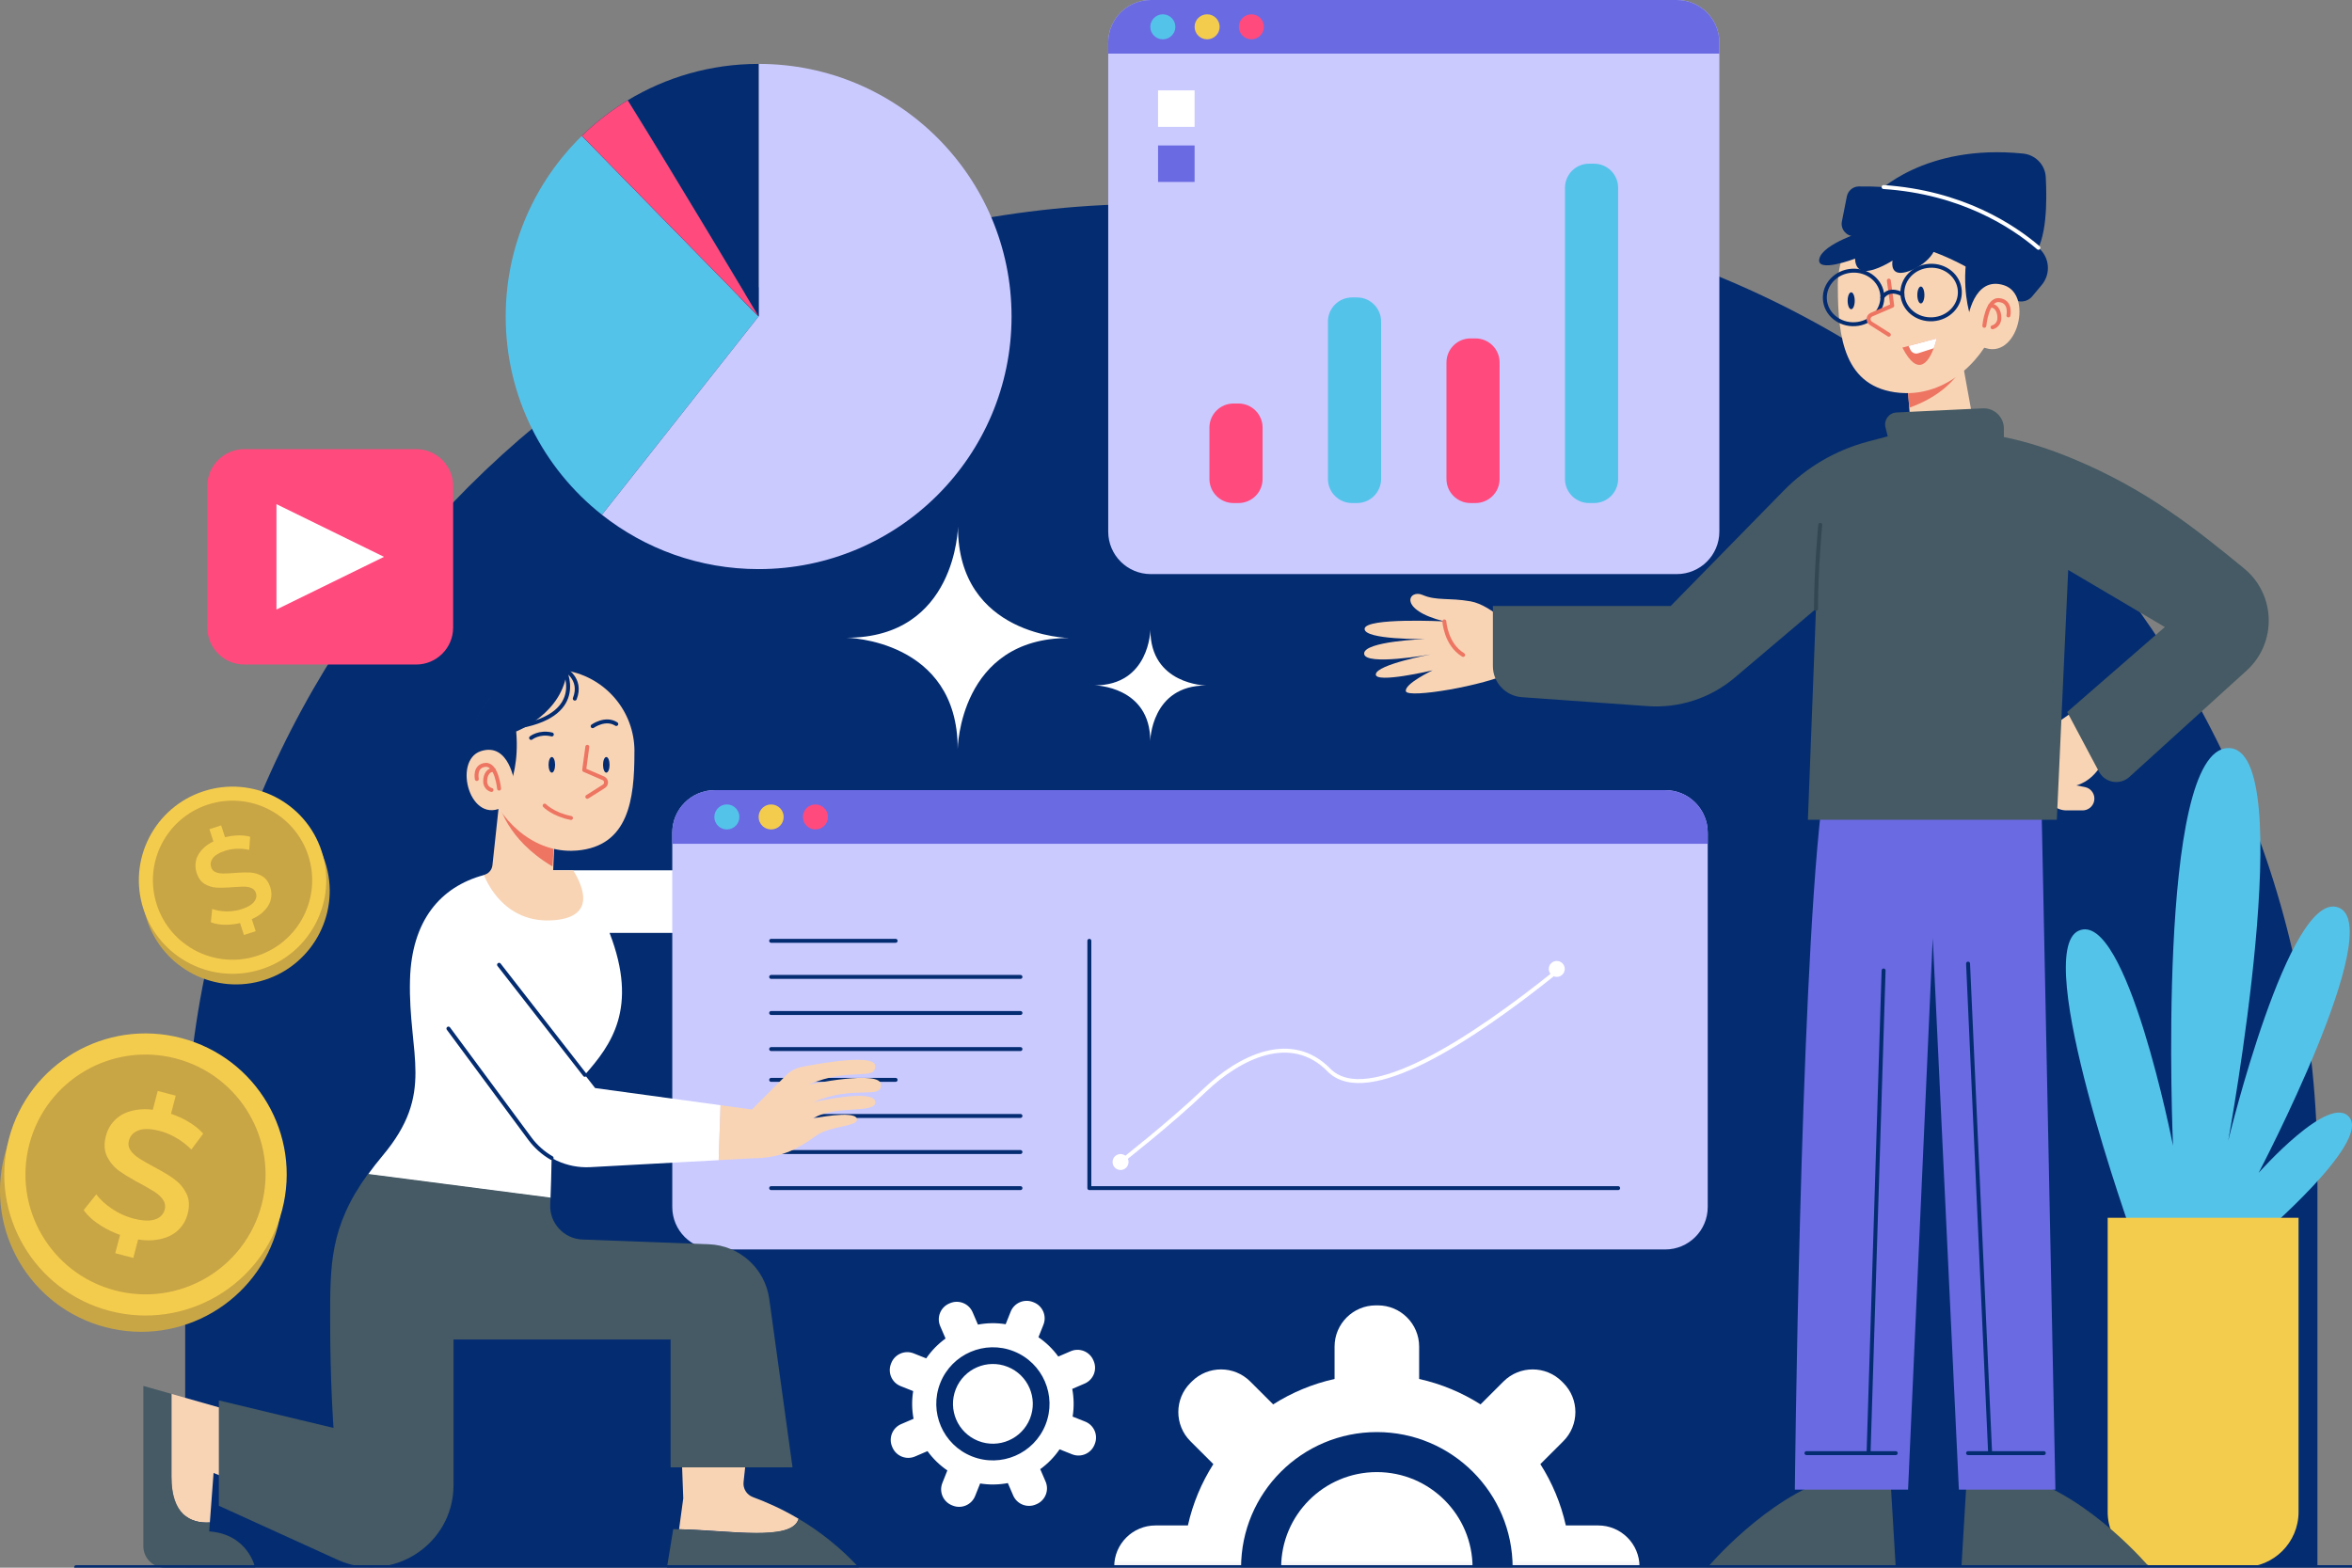 <svg xmlns="http://www.w3.org/2000/svg" width="447" height="298" viewBox="0 0 447 298" fill="none"><rect x="0" y="0" width="447" height="298" fill="#808080" stroke="none"/><g clip-path="url(#clip0_1524_845)"><path d="M256.618 38.756H219.005C117.49 38.756 35.195 120.96 35.195 222.365V297.901H440.429V222.365C440.429 120.961 358.134 38.756 256.618 38.756Z" fill="#042C71"></path><path d="M85.458 147.898C85.238 147.545 85.028 147.203 84.84 146.873C85.083 147.203 85.281 147.545 85.458 147.898Z" fill="#042C71"></path><path d="M124.82 153.587L122.723 147.646L121.146 151.471L119.193 147.8L118.354 143.997C118.177 144.14 118 144.284 117.813 144.416C110.972 149.387 98.49 158.9 95.202 161.414C95.004 161.557 94.794 161.656 94.563 161.712C91.065 164.589 91.164 160.929 91.164 160.929C83.252 164.6 85.834 159.562 85.834 159.562C82.435 160.466 80.592 158.559 80.592 158.559C85.006 157.964 87.622 152.309 85.47 147.922C85.47 147.911 85.459 147.911 85.459 147.9C85.282 147.547 85.083 147.205 84.841 146.875C79.279 137.219 86.441 133.295 86.441 133.295C86.231 132.413 86.353 131.267 86.871 130.021C87.159 129.326 87.555 128.621 88.075 127.904C90.811 124.145 96.891 120.508 107.198 121.466C112.783 121.984 116.7 123.814 119.194 126.272C126.839 132.83 126.287 148.263 124.82 153.587Z" fill="#042C71"></path><path d="M154.064 177.33H115.849C121.389 191.682 116.114 198.671 111.148 204.315C107.947 207.942 104.88 211.006 104.88 215.096C104.88 216.805 104.858 218.491 104.836 220.122C104.792 222.889 104.715 225.49 104.626 227.75L69.931 223.253C70.759 222.118 71.653 220.949 72.679 219.725C82.798 207.699 77.556 200.622 77.92 186.292C78.208 175.015 83.681 168.578 91.957 166.34C94.197 165.734 96.647 165.436 99.251 165.436H154.063V177.33H154.064Z" fill="white"></path><path d="M45.091 281.83L40.589 279.989L39.883 289.403C36.109 289.623 32.589 287.827 32.589 280.728V264.965L44.077 268.228L45.091 281.83Z" fill="#F8D4B5"></path><path d="M48.489 298H31.341C29.078 298 27.246 296.17 27.246 293.91V263.453L32.587 264.963V280.726C32.587 287.825 36.107 289.622 39.881 289.401L39.76 291.098C47.209 291.651 48.489 298 48.489 298Z" fill="#455A64"></path><path d="M105.498 174.904C99.616 175.455 96.029 172.578 93.977 169.855C93.657 169.447 93.382 169.028 93.138 168.631C92.587 167.738 92.2 166.923 91.957 166.338C91.962 166.337 91.966 166.335 91.971 166.334C92.841 166.093 93.492 165.371 93.588 164.475L94.848 152.758L105.497 156.991L105.132 165.435H108.94C110.883 168.577 113.189 174.177 105.498 174.904Z" fill="#F8D4B5"></path><path d="M105.498 156.992L105.001 164.705C96.163 159.469 94.849 152.76 94.849 152.76L105.498 156.992Z" fill="#ED7562"></path><path d="M326.765 8.08V101.049C326.765 105.513 323.145 109.129 318.676 109.129H218.708C214.239 109.129 210.619 105.513 210.619 101.049V8.08C210.619 3.616 214.239 0 218.708 0H318.676C323.145 0 326.765 3.616 326.765 8.08Z" fill="#CACAFF"></path><path d="M326.765 8.08V10.197H210.619V8.08C210.619 3.616 214.239 0 218.708 0H318.676C323.145 0 326.765 3.616 326.765 8.08Z" fill="#6A6AE2"></path><path d="M221 7.475C222.314 7.475 223.379 6.41 223.379 5.098C223.379 3.785 222.314 2.721 221 2.721C219.686 2.721 218.62 3.785 218.62 5.098C218.62 6.41 219.686 7.475 221 7.475Z" fill="#54C3EA"></path><path d="M231.793 5.098C231.793 6.411 230.728 7.475 229.413 7.475C228.099 7.475 227.034 6.411 227.034 5.098C227.034 3.785 228.099 2.721 229.413 2.721C230.728 2.721 231.793 3.785 231.793 5.098Z" fill="#F4CC4D"></path><path d="M237.828 7.475C239.142 7.475 240.207 6.41 240.207 5.098C240.207 3.785 239.142 2.721 237.828 2.721C236.514 2.721 235.448 3.785 235.448 5.098C235.448 6.41 236.514 7.475 237.828 7.475Z" fill="#FF4A7E"></path><path d="M227.034 17.178H220.091V24.113H227.034V17.178Z" fill="white"></path><path d="M227.034 27.65H220.091V34.585H227.034V27.65Z" fill="#6A6AE2"></path><path d="M235.376 95.625H234.437C231.907 95.625 229.855 93.576 229.855 91.048V81.28C229.855 78.752 231.907 76.703 234.437 76.703H235.376C237.906 76.703 239.958 78.752 239.958 81.28V91.048C239.958 93.576 237.906 95.625 235.376 95.625Z" fill="#FF4A7E"></path><path d="M257.899 95.625H256.961C254.43 95.625 252.379 93.576 252.379 91.048V61.116C252.379 58.588 254.43 56.539 256.961 56.539H257.899C260.43 56.539 262.481 58.588 262.481 61.116V91.048C262.481 93.576 260.43 95.625 257.899 95.625Z" fill="#54C3EA"></path><path d="M280.422 95.625H279.484C276.953 95.625 274.902 93.576 274.902 91.048V68.905C274.902 66.377 276.953 64.328 279.484 64.328H280.422C282.953 64.328 285.004 66.377 285.004 68.905V91.048C285.005 93.576 282.953 95.625 280.422 95.625Z" fill="#FF4A7E"></path><path d="M302.946 95.625H302.008C299.477 95.625 297.426 93.576 297.426 91.048V35.694C297.426 33.166 299.477 31.117 302.008 31.117H302.946C305.477 31.117 307.528 33.166 307.528 35.694V91.048C307.528 93.576 305.477 95.625 302.946 95.625Z" fill="#54C3EA"></path><path d="M324.557 158.275V229.43C324.557 233.894 320.937 237.51 316.468 237.51H135.854C131.386 237.51 127.766 233.894 127.766 229.43V158.275C127.766 153.811 131.386 150.195 135.854 150.195H316.468C320.938 150.195 324.557 153.811 324.557 158.275Z" fill="#CACAFF"></path><path d="M324.557 158.275V160.391H127.766V158.275C127.766 153.811 131.386 150.195 135.854 150.195H316.468C320.938 150.195 324.557 153.811 324.557 158.275Z" fill="#6A6AE2"></path><path d="M140.521 155.293C140.521 156.606 139.456 157.67 138.142 157.67C136.827 157.67 135.762 156.606 135.762 155.293C135.762 153.98 136.827 152.916 138.142 152.916C139.456 152.916 140.521 153.981 140.521 155.293Z" fill="#54C3EA"></path><path d="M148.936 155.293C148.936 156.606 147.871 157.67 146.556 157.67C145.242 157.67 144.177 156.606 144.177 155.293C144.177 153.98 145.242 152.916 146.556 152.916C147.871 152.916 148.936 153.981 148.936 155.293Z" fill="#F4CC4D"></path><path d="M157.351 155.293C157.351 156.606 156.286 157.67 154.971 157.67C153.657 157.67 152.592 156.606 152.592 155.293C152.592 153.98 153.657 152.916 154.971 152.916C156.285 152.916 157.351 153.981 157.351 155.293Z" fill="#FF4A7E"></path><path d="M207.033 178.84V225.848H307.528" stroke="#042C71" stroke-width="0.75" stroke-miterlimit="10" stroke-linecap="round" stroke-linejoin="round"></path><path d="M212.964 220.888C212.964 220.888 222.344 213.585 228.965 207.247C235.587 200.909 245.38 196.086 252.553 203.389C259.726 210.692 279.59 197.74 295.867 184.65" stroke="white" stroke-width="0.75" stroke-miterlimit="10" stroke-linecap="round" stroke-linejoin="round"></path><path d="M214.481 220.887C214.481 221.724 213.801 222.403 212.963 222.403C212.125 222.403 211.445 221.724 211.445 220.887C211.445 220.05 212.125 219.371 212.963 219.371C213.802 219.371 214.481 220.05 214.481 220.887Z" fill="white"></path><path d="M295.866 185.698C296.704 185.698 297.383 185.019 297.383 184.182C297.383 183.345 296.704 182.666 295.866 182.666C295.028 182.666 294.348 183.345 294.348 184.182C294.348 185.019 295.028 185.698 295.866 185.698Z" fill="white"></path><path d="M146.558 178.84H170.214" stroke="#042C71" stroke-width="0.75" stroke-miterlimit="10" stroke-linecap="round" stroke-linejoin="round"></path><path d="M146.558 185.699H193.94" stroke="#042C71" stroke-width="0.75" stroke-miterlimit="10" stroke-linecap="round" stroke-linejoin="round"></path><path d="M146.558 192.559H193.94" stroke="#042C71" stroke-width="0.75" stroke-miterlimit="10" stroke-linecap="round" stroke-linejoin="round"></path><path d="M146.558 199.418H193.94" stroke="#042C71" stroke-width="0.75" stroke-miterlimit="10" stroke-linecap="round" stroke-linejoin="round"></path><path d="M146.558 205.27H170.214" stroke="#042C71" stroke-width="0.75" stroke-miterlimit="10" stroke-linecap="round" stroke-linejoin="round"></path><path d="M146.558 212.129H193.94" stroke="#042C71" stroke-width="0.75" stroke-miterlimit="10" stroke-linecap="round" stroke-linejoin="round"></path><path d="M146.558 218.988H193.94" stroke="#042C71" stroke-width="0.75" stroke-miterlimit="10" stroke-linecap="round" stroke-linejoin="round"></path><path d="M146.558 225.848H193.94" stroke="#042C71" stroke-width="0.75" stroke-miterlimit="10" stroke-linecap="round" stroke-linejoin="round"></path><path d="M89.433 142.81C89.433 146.526 89.875 148.92 91.475 150.908C92.271 151.911 93.37 152.818 94.85 153.734C95.897 155.307 97.143 156.724 98.553 157.908C101.391 160.311 104.86 161.771 108.598 161.728C108.961 161.719 109.325 161.702 109.688 161.676C119.5 160.812 120.572 151.884 120.572 143.094L120.563 143.103C120.563 142.999 120.58 142.904 120.58 142.809C120.58 135.16 115.052 128.799 107.775 127.503C106.875 127.339 105.949 127.252 105.006 127.252C96.407 127.253 89.433 134.219 89.433 142.81Z" fill="#F8D4B5"></path><path d="M97.722 147.793C97.722 147.793 95.018 141.311 90.368 143.31L97.722 147.793Z" fill="#F8D4B5"></path><path d="M114.607 145.386C114.607 146.206 114.886 146.871 115.229 146.871C115.572 146.871 115.851 146.206 115.851 145.386C115.851 144.566 115.572 143.9 115.229 143.9C114.886 143.9 114.607 144.565 114.607 145.386Z" fill="#042C71"></path><path d="M104.253 145.386C104.253 146.206 104.532 146.871 104.875 146.871C105.218 146.871 105.497 146.206 105.497 145.386C105.497 144.566 105.218 143.9 104.875 143.9C104.532 143.9 104.253 144.565 104.253 145.386Z" fill="#042C71"></path><path d="M111.62 141.959L111.025 146.372L114.708 147.963C115.305 148.27 115.342 149.108 114.775 149.466L111.62 151.465" fill="#F8D4B5"></path><path d="M111.62 141.959L111.025 146.372L114.708 147.963C115.305 148.27 115.342 149.108 114.775 149.466L111.62 151.465" stroke="#ED7562" stroke-width="0.75" stroke-miterlimit="10" stroke-linecap="round" stroke-linejoin="round"></path><path d="M89.214 142.928C89.214 146.644 89.875 148.92 91.475 150.907L97.146 148.64C97.146 148.64 98.639 144.935 98.103 139.041C98.103 139.041 107.083 135.619 107.775 127.253C106.875 127.089 105.949 126.998 105.006 126.998C96.407 126.997 89.214 134.337 89.214 142.928Z" fill="#042C71"></path><path d="M97.8 148.895C97.8 148.895 96.802 141.021 91.384 142.785C85.966 144.549 89.333 157.182 95.847 153.258C97.612 152.231 97.8 148.895 97.8 148.895Z" fill="#F8D4B5"></path><path d="M90.621 148.083C90.621 148.083 90.085 145.613 92.24 145.394C94.412 145.173 94.853 149.906 94.853 149.906" stroke="#ED7562" stroke-width="0.75" stroke-miterlimit="10" stroke-linecap="round" stroke-linejoin="round"></path><path d="M93.406 150.165C93.406 150.165 92.235 149.9 92.208 148.534C92.181 147.167 92.966 146.205 93.835 146.398" stroke="#ED7562" stroke-width="0.75" stroke-miterlimit="10" stroke-linecap="round" stroke-linejoin="round"></path><path d="M98.894 138.043C111.754 135.642 107.188 127.158 107.188 127.158C107.188 127.158 110.753 128.979 109.242 132.801" stroke="#042C71" stroke-width="0.75" stroke-miterlimit="10" stroke-linecap="round" stroke-linejoin="round"></path><path d="M103.512 153.135C103.512 153.135 105.131 154.825 108.516 155.487Z" fill="#F8D4B5"></path><path d="M103.512 153.135C103.512 153.135 105.131 154.825 108.516 155.487" stroke="#ED7562" stroke-width="0.75" stroke-miterlimit="10" stroke-linecap="round" stroke-linejoin="round"></path><path d="M100.934 140.273C100.934 140.273 102.486 139.024 104.875 139.612" stroke="#042C71" stroke-width="0.75" stroke-miterlimit="10" stroke-linecap="round" stroke-linejoin="round"></path><path d="M112.635 138.044C112.635 138.044 115.063 136.304 117.123 137.627" stroke="#042C71" stroke-width="0.75" stroke-miterlimit="10" stroke-linecap="round" stroke-linejoin="round"></path><path d="M151.777 288.709C150.532 293.103 139.098 290.879 129.056 290.694L129.854 284.82L129.558 276.82H141.846L141.314 281.731C141.179 282.981 141.92 284.15 143.1 284.586C145.716 285.551 148.685 286.873 151.777 288.709Z" fill="#F8D4B5"></path><path d="M163.26 298H126.752L127.948 290.664C137.99 290.849 150.532 293.101 151.777 288.707C153.724 289.852 155.732 291.218 157.715 292.818C159.86 294.542 161.708 296.314 163.26 298Z" fill="#455A64"></path><path d="M62.746 251.14C62.746 262.99 63.386 271.434 63.386 271.434L41.591 266.198V286.227L64.114 296.479C74.454 301.186 86.195 293.635 86.195 282.292V254.628H127.445V278.93H150.62L146.198 246.909C145.398 241.119 140.553 236.738 134.706 236.519L110.706 235.619C107.186 235.487 104.438 232.533 104.57 229.016C104.588 228.579 104.606 228.122 104.623 227.653L69.929 223.154C62.62 233.245 62.746 240.493 62.746 251.14Z" fill="#455A64"></path><path d="M113.101 206.828L94.849 183.393L85.227 195.518L100.721 216.462C103.402 220.078 107.717 222.106 112.208 221.863L136.588 220.532L136.936 210.09L113.101 206.828Z" fill="white"></path><path d="M167.439 206.188C167.373 203.267 153.645 206.188 153.645 206.188C161.656 202.716 166.335 205.582 166.335 202.639C166.335 200.313 156.503 202 152.387 202.804C151.251 203.036 150.202 203.587 149.386 204.413L142.897 210.906L136.936 210.09L136.588 220.532L142.897 220.188C149.165 220.188 152.409 217.774 155.168 215.845C157.927 213.916 163.378 214.192 162.827 212.604C162.275 211.028 154.551 212.604 154.551 212.604C158.689 209.925 166.756 211.854 166.336 209.374C165.928 206.894 154.617 209.506 154.617 209.506C162.406 206.133 167.516 209.098 167.439 206.188Z" fill="#F8D4B5"></path><path d="M94.848 183.393L111.148 204.315" stroke="#042C71" stroke-width="0.75" stroke-miterlimit="10" stroke-linecap="round" stroke-linejoin="round"></path><path d="M104.835 220.122C103.246 219.207 101.845 217.972 100.719 216.462L85.225 195.518" stroke="#042C71" stroke-width="0.75" stroke-miterlimit="10" stroke-linecap="round" stroke-linejoin="round"></path><path d="M144.167 60.141L114.394 97.851C103.249 89.055 96.109 75.441 96.109 60.163C96.109 46.704 101.66 34.534 110.587 25.826L144.167 60.141Z" fill="#54C3EA"></path><path d="M144.167 60.142L110.586 25.827C113.213 23.259 116.137 20.988 119.293 19.07C128.221 33.411 143.682 59.337 144.167 60.142Z" fill="#042C71"></path><path d="M192.248 60.163C192.248 86.686 170.729 108.18 144.178 108.18C132.922 108.18 122.583 104.311 114.395 97.852L144.167 60.142L144.178 60.163V12.146C170.728 12.146 192.248 33.642 192.248 60.163Z" fill="#CACAFF"></path><path d="M144.178 12.146V60.163C144.178 60.163 128.365 33.642 119.294 19.07C126.555 14.682 135.074 12.146 144.178 12.146Z" fill="#042C71"></path><path d="M144.167 60.142L110.586 25.827C113.213 23.259 116.137 20.988 119.293 19.07C128.221 33.411 143.682 59.337 144.167 60.142Z" fill="#FF4A7E"></path><path d="M79.082 126.321H46.441C42.555 126.321 39.403 123.174 39.403 119.291V92.407C39.403 88.525 42.554 85.377 46.441 85.377H79.082C82.968 85.377 86.12 88.524 86.12 92.407V119.291C86.12 123.174 82.969 126.321 79.082 126.321Z" fill="#FF4A7E"></path><path d="M52.54 95.832V115.867L72.984 105.85L52.54 95.832Z" fill="white"></path><path d="M182.012 142.396C182.012 142.396 182.298 121.252 203.205 121.277C203.205 121.277 182.038 120.991 182.063 100.107C182.063 100.107 181.777 121.252 160.87 121.227C160.87 121.227 182.037 121.512 182.012 142.396Z" fill="white"></path><path d="M218.606 140.869C218.606 140.869 218.75 130.291 229.209 130.304C229.209 130.304 218.619 130.161 218.632 119.713C218.632 119.713 218.489 130.291 208.03 130.278C208.03 130.278 218.619 130.422 218.606 140.869Z" fill="white"></path><path d="M52.803 233.128C49.056 247.451 34.395 256.027 20.056 252.284C5.717 248.541 -2.868 233.896 0.878 219.573C4.625 205.25 19.286 196.674 33.625 200.417C47.965 204.16 56.55 218.806 52.803 233.128Z" fill="#C9A645"></path><path d="M53.614 230.03C49.867 244.353 35.206 252.93 20.867 249.187C6.528 245.444 -2.057 230.799 1.689 216.476C5.436 202.153 20.097 193.576 34.436 197.319C48.775 201.063 57.361 215.708 53.614 230.03Z" fill="#F4CC4D"></path><path d="M49.727 229.014C46.541 241.192 34.074 248.485 21.883 245.302C9.692 242.12 2.391 229.668 5.577 217.489C8.763 205.311 21.229 198.018 33.421 201.201C45.612 204.383 52.912 216.835 49.727 229.014Z" fill="#C9A645"></path><path d="M35.414 226.848C34.856 225.752 34.08 224.842 33.078 224.117C32.215 223.491 31.115 222.816 29.781 222.097C29.572 221.983 29.355 221.867 29.134 221.749C28.088 221.182 27.241 220.701 26.597 220.294C26.51 220.237 26.426 220.181 26.346 220.13C25.674 219.695 25.156 219.202 24.787 218.654C24.419 218.106 24.321 217.501 24.496 216.831C24.745 215.878 25.366 215.217 26.352 214.857C26.843 214.678 27.418 214.598 28.082 214.618C28.76 214.637 29.532 214.762 30.399 214.988C30.783 215.088 31.165 215.209 31.546 215.351C32.205 215.604 32.865 215.917 33.52 216.301C34.552 216.903 35.5 217.636 36.368 218.506L38.62 215.493C37.792 214.565 36.731 213.743 35.448 213.025C34.498 212.5 33.515 212.065 32.496 211.722L33.398 208.276L29.976 207.383L29.044 210.945C27.924 210.81 26.889 210.821 25.94 210.974C24.364 211.227 23.087 211.788 22.107 212.662C21.132 213.536 20.474 214.617 20.136 215.909C19.736 217.44 19.812 218.764 20.366 219.872C20.922 220.976 21.695 221.885 22.687 222.595C23.441 223.137 24.387 223.725 25.533 224.365C25.894 224.57 26.277 224.781 26.678 224.992C27.478 225.422 28.158 225.808 28.721 226.151C28.998 226.313 29.248 226.467 29.466 226.61C30.136 227.049 30.655 227.546 31.021 228.102C31.387 228.662 31.483 229.275 31.308 229.941C31.069 230.854 30.447 231.476 29.447 231.807C28.835 232.01 28.082 232.068 27.197 231.978C26.632 231.92 26.01 231.804 25.335 231.628C24.804 231.489 24.283 231.315 23.769 231.108C22.928 230.769 22.115 230.336 21.331 229.815C20.066 228.974 19.054 228.049 18.294 227.041L15.912 230.019C16.669 231.12 17.821 232.145 19.367 233.098C20.456 233.765 21.605 234.312 22.819 234.74L21.908 238.222L25.33 239.115L26.247 235.61C27.553 235.815 28.758 235.827 29.848 235.655C31.436 235.405 32.716 234.849 33.693 233.983C34.669 233.122 35.321 232.048 35.659 230.755C36.054 229.248 35.972 227.944 35.414 226.848Z" fill="#F4CC4D"></path><path d="M61.784 163.827C64.831 173.166 59.722 183.203 50.372 186.247C41.023 189.29 30.975 184.187 27.928 174.849C24.881 165.51 29.99 155.473 39.339 152.429C48.688 149.385 58.737 154.488 61.784 163.827Z" fill="#C9A645"></path><path d="M61.126 161.808C64.172 171.147 59.063 181.185 49.715 184.228C40.366 187.272 30.317 182.168 27.27 172.83C24.223 163.491 29.333 153.453 38.681 150.41C48.03 147.366 58.079 152.469 61.126 161.808Z" fill="#F4CC4D"></path><path d="M58.591 162.632C61.182 170.572 56.838 179.107 48.888 181.695C40.94 184.283 32.395 179.944 29.805 172.003C27.214 164.063 31.557 155.528 39.507 152.94C47.457 150.352 56.001 154.692 58.591 162.632Z" fill="#C9A645"></path><path d="M49.822 166.548C49.117 166.136 48.357 165.906 47.538 165.859C46.831 165.819 45.975 165.835 44.972 165.912C44.814 165.923 44.652 165.936 44.487 165.949C43.699 166.007 43.054 166.042 42.549 166.045C42.48 166.045 42.413 166.043 42.35 166.044C41.819 166.041 41.352 165.952 40.949 165.778C40.547 165.604 40.275 165.301 40.132 164.864C39.93 164.242 40.039 163.652 40.459 163.098C40.67 162.822 40.962 162.572 41.34 162.345C41.726 162.113 42.202 161.906 42.767 161.722C43.017 161.641 43.274 161.571 43.538 161.514C43.996 161.419 44.478 161.358 44.98 161.338C45.773 161.304 46.565 161.375 47.362 161.549L47.538 159.061C46.743 158.839 45.856 158.76 44.882 158.818C44.164 158.865 43.459 158.974 42.766 159.147L42.033 156.9L39.802 157.626L40.56 159.948C39.886 160.274 39.311 160.651 38.837 161.076C38.048 161.782 37.535 162.552 37.302 163.391C37.072 164.228 37.092 165.067 37.366 165.91C37.693 166.908 38.209 167.62 38.917 168.04C39.623 168.457 40.38 168.688 41.189 168.73C41.805 168.763 42.544 168.752 43.414 168.699C43.688 168.684 43.978 168.665 44.279 168.639C44.88 168.593 45.398 168.565 45.835 168.555C46.049 168.546 46.243 168.543 46.416 168.544C46.948 168.549 47.415 168.642 47.82 168.821C48.224 169.003 48.497 169.311 48.639 169.745C48.834 170.341 48.709 170.91 48.269 171.453C48 171.785 47.6 172.088 47.075 172.354C46.738 172.524 46.35 172.682 45.91 172.825C45.563 172.938 45.21 173.027 44.849 173.095C44.258 173.207 43.649 173.256 43.024 173.246C42.016 173.229 41.119 173.075 40.333 172.784L40.071 175.3C40.889 175.644 41.9 175.804 43.105 175.782C43.952 175.765 44.79 175.659 45.622 175.463L46.363 177.733L48.594 177.007L47.849 174.721C48.651 174.367 49.328 173.943 49.875 173.457C50.672 172.749 51.187 171.98 51.422 171.147C51.659 170.317 51.637 169.484 51.362 168.641C51.04 167.659 50.526 166.96 49.822 166.548Z" fill="#F4CC4D"></path><path d="M405.324 235.07C405.324 235.07 385.944 181.057 395.048 176.923C404.152 172.789 412.981 217.769 412.981 217.769C412.981 217.769 409.67 142.475 423.464 142.2C437.258 141.925 423.464 216.882 423.464 216.882C423.464 216.882 435.051 168.931 444.431 172.514C453.811 176.097 429.257 222.945 429.257 222.945C429.257 222.945 442.909 207.513 446.566 212.473C450.224 217.433 429.533 235.07 429.533 235.07H405.324Z" fill="#54C3EA"></path><path d="M426.33 297.902H411.078C405.273 297.902 400.567 293.201 400.567 287.402V231.488H436.842V287.402C436.842 293.201 432.135 297.902 426.33 297.902Z" fill="#F4CC4D"></path><path d="M288.486 120.413C288.486 120.413 283.636 115.034 279.489 114.308C275.343 113.582 272.997 114.24 270.362 113.092C267.728 111.944 265.524 115.896 274.501 118.121C274.501 118.121 259.542 117.364 259.349 119.508C259.156 121.652 270.892 121.473 270.892 121.473C270.892 121.473 259.136 121.885 259.257 124.264C259.378 126.643 271.907 124.399 271.907 124.399C271.907 124.399 261.679 126.307 261.475 128.161C261.271 130.015 272.272 127.423 272.272 127.423C272.272 127.423 266.885 129.972 267.188 131.399C267.491 132.826 282.193 130.352 287.302 127.77L288.486 120.413Z" fill="#F8D4B5"></path><path d="M359.319 281.78L360.285 297.901H324.558C324.558 297.901 335.593 284.811 348.146 280.953L359.319 281.78Z" fill="#455A64"></path><path d="M373.734 281.78L372.768 297.901H408.495C408.495 297.901 397.46 284.811 384.907 280.953L373.734 281.78Z" fill="#455A64"></path><path d="M400.567 142.335C400.567 142.335 399.466 147.825 394.629 149.303L396.223 149.609C397.463 149.847 398.262 151.062 397.988 152.294C397.76 153.319 396.851 154.047 395.799 154.047H392.735C390.764 154.047 389.102 152.581 388.858 150.628L387.504 139.814L394.926 134.625L400.567 142.335Z" fill="#F8D4B5"></path><path d="M346.077 154.049C342.077 189.323 341.112 283.158 341.112 283.158H362.63L367.321 178.3L372.286 283.158H390.632L388.011 154.049H346.077Z" fill="#6A6AE2"></path><path d="M375.973 85.377H363.46L363.192 81.915L362.249 69.644H373.118L373.73 73.031L375.973 85.377Z" fill="#F8D4B5"></path><path d="M373.118 69.644C371.219 72.763 368.18 75.588 362.853 77.51L362.249 69.644H373.118Z" fill="#ED7562"></path><path d="M382.991 54.252C382.991 58.275 382.513 60.866 380.78 63.018C379.918 64.103 378.729 65.086 377.128 66.077C375.995 67.78 374.647 69.314 373.12 70.596C370.049 73.197 366.293 74.778 362.247 74.731C361.854 74.722 361.46 74.703 361.067 74.675C350.447 73.739 349.286 64.076 349.286 54.562L349.295 54.571C349.295 54.459 349.276 54.356 349.276 54.253C349.276 45.974 355.26 39.089 363.136 37.685C364.11 37.507 365.112 37.414 366.133 37.414C375.442 37.413 382.991 44.953 382.991 54.252Z" fill="#F8D4B5"></path><path d="M374.019 59.648C374.019 59.648 376.945 52.632 381.979 54.795L374.019 59.648Z" fill="#F8D4B5"></path><path d="M365.735 56.075C365.735 56.963 365.433 57.683 365.062 57.683C364.691 57.683 364.389 56.963 364.389 56.075C364.389 55.187 364.691 54.467 365.062 54.467C365.433 54.467 365.735 55.187 365.735 56.075Z" fill="#042C71"></path><path d="M352.492 57.174C352.492 58.062 352.191 58.782 351.82 58.782C351.448 58.782 351.147 58.062 351.147 57.174C351.147 56.286 351.448 55.566 351.82 55.566C352.191 55.566 352.492 56.286 352.492 57.174Z" fill="#042C71"></path><path d="M368.084 64.328C368.084 64.328 367.887 65.189 367.511 66.199C366.595 68.641 364.584 71.952 361.553 66.077L362.735 65.759L368.084 64.328Z" fill="#ED7562"></path><path d="M368.084 64.328C368.084 64.328 367.887 65.189 367.511 66.199L364.54 67.155C363.955 67.343 363.33 67.048 363.055 66.453L362.733 65.759L368.084 64.328Z" fill="white"></path><path d="M357.736 56.196C357.913 59.002 355.613 61.432 352.599 61.622C349.585 61.812 346.997 59.692 346.82 56.885C346.642 54.079 348.942 51.649 351.956 51.459C354.971 51.269 357.557 53.389 357.736 56.196Z" stroke="#042C71" stroke-width="0.75" stroke-miterlimit="10" stroke-linecap="round" stroke-linejoin="round"></path><path d="M372.465 55.263C372.642 58.069 370.343 60.498 367.328 60.688C364.314 60.879 361.726 58.758 361.549 55.952C361.372 53.145 363.671 50.715 366.686 50.526C369.7 50.336 372.288 52.456 372.465 55.263Z" stroke="#042C71" stroke-width="0.75" stroke-miterlimit="10" stroke-linecap="round" stroke-linejoin="round"></path><path d="M358.976 53.334L359.62 58.111L355.633 59.833C354.988 60.165 354.948 61.072 355.561 61.46L358.977 63.623" fill="#F8D4B5"></path><path d="M358.976 53.334L359.62 58.111L355.633 59.833C354.988 60.165 354.948 61.072 355.561 61.46L358.977 63.623" stroke="#ED7562" stroke-width="0.75" stroke-miterlimit="10" stroke-linecap="round" stroke-linejoin="round"></path><path d="M357.742 56.539C357.742 56.539 358.838 54.526 361.55 55.953" stroke="#042C71" stroke-width="0.75" stroke-miterlimit="10" stroke-linecap="round" stroke-linejoin="round"></path><path d="M354.495 43.857C354.495 43.857 346.462 46.297 345.771 49.161C345.081 52.025 352.567 49.161 352.567 49.161C352.567 49.161 352.439 51.471 354.495 51.51C356.55 51.548 359.682 49.533 359.682 49.533C359.682 49.533 359.152 51.973 361.328 51.867C363.504 51.761 367.989 49.215 367.989 46.033L354.495 43.857Z" fill="#042C71"></path><path d="M383.228 54.38C383.228 58.403 382.513 60.866 380.781 63.017L374.643 60.563C374.643 60.563 373.026 56.553 373.607 50.173C373.607 50.173 363.885 46.469 363.136 37.413C364.11 37.235 365.112 37.137 366.134 37.137C375.442 37.137 383.228 45.081 383.228 54.38Z" fill="#042C71"></path><path d="M356.562 36.803C356.562 36.803 365.598 27.266 384.498 29.193C386.828 29.431 388.669 31.302 388.797 33.638C389.051 38.27 389.013 45.738 386.455 48.577L356.562 36.803Z" fill="#042C71"></path><path d="M388.053 54.141L386.218 56.343C385.262 57.489 383.542 57.641 382.395 56.674C370.098 46.376 357.751 44.963 352.322 44.9C350.856 44.874 349.773 43.538 350.053 42.1L350.996 37.339C351.212 36.27 352.143 35.468 353.227 35.442C354.87 35.417 356.45 35.467 357.98 35.557C372.812 36.537 382.586 42.965 387.403 47.102C387.428 47.128 387.454 47.14 387.479 47.166C389.544 48.948 389.787 52.041 388.053 54.141Z" fill="#042C71"></path><path d="M373.934 60.841C373.934 60.841 375.014 52.318 380.878 54.228C386.744 56.137 383.099 69.811 376.048 65.565C374.138 64.453 373.934 60.841 373.934 60.841Z" fill="#F8D4B5"></path><path d="M381.705 59.96C381.705 59.96 382.285 57.286 379.952 57.049C377.6 56.81 377.124 61.933 377.124 61.933" stroke="#ED7562" stroke-width="0.75" stroke-miterlimit="10" stroke-linecap="round" stroke-linejoin="round"></path><path d="M378.69 62.214C378.69 62.214 379.957 61.927 379.987 60.448C380.017 58.969 379.167 57.927 378.227 58.136" stroke="#ED7562" stroke-width="0.75" stroke-miterlimit="10" stroke-linecap="round" stroke-linejoin="round"></path><path d="M357.979 35.557C372.812 36.537 382.585 42.965 387.403 47.102" stroke="white" stroke-width="0.75" stroke-miterlimit="10" stroke-linecap="round" stroke-linejoin="round"></path><path d="M426.962 127.479L404.69 147.692C402.895 149.321 400.045 148.825 398.907 146.686L392.874 135.339L411.434 119.195L393.065 108.345L390.901 155.833H343.594L345.127 115.731L329.656 128.838C325.054 132.718 319.129 134.658 313.125 134.228L289.231 132.526C286.13 132.305 283.727 129.727 283.727 126.622V115.191H317.517L339.025 93.233C341.176 91.039 343.594 89.155 346.209 87.611C348.946 86.002 351.892 84.767 354.992 83.94L358.766 82.948L358.335 81.225C357.987 79.835 358.999 78.475 360.431 78.406L371.489 77.877L376.824 77.625C379.008 77.522 380.836 79.263 380.836 81.448V83.079C385.228 83.961 389.653 85.405 394.024 87.224C408.138 93.099 417.493 100.692 426.474 108.044C432.545 113.017 432.766 122.21 426.962 127.479Z" fill="#455A64"></path><path d="M345.128 115.731C345.128 108.301 345.939 99.758 345.939 99.758" stroke="#324751" stroke-width="0.75" stroke-miterlimit="10" stroke-linecap="round" stroke-linejoin="round"></path><path d="M343.318 276.223H360.285" stroke="#042C71" stroke-width="0.75" stroke-miterlimit="10" stroke-linecap="round" stroke-linejoin="round"></path><path d="M374.033 276.223H388.424" stroke="#042C71" stroke-width="0.75" stroke-miterlimit="10" stroke-linecap="round" stroke-linejoin="round"></path><path d="M355.123 276.221L357.979 184.477" stroke="#042C71" stroke-width="0.75" stroke-miterlimit="10" stroke-linecap="round" stroke-linejoin="round"></path><path d="M374.033 183.172L378.225 276.223" stroke="#042C71" stroke-width="0.75" stroke-miterlimit="10" stroke-linecap="round" stroke-linejoin="round"></path><path d="M274.501 118.121C274.501 118.121 274.761 122.494 278.072 124.492Z" fill="#F8D4B5"></path><path d="M274.501 118.121C274.501 118.121 274.761 122.494 278.072 124.492" stroke="#ED7562" stroke-width="0.75" stroke-miterlimit="10" stroke-linecap="round" stroke-linejoin="round"></path><mask id="mask0_1524_845" style="mask-type:luminance" maskUnits="userSpaceOnUse" x="35" y="38" width="406" height="260"><path d="M256.618 38.758H219.005C117.49 38.758 35.195 120.962 35.195 222.367V297.903H440.429V222.367C440.429 120.963 358.134 38.758 256.618 38.758Z" fill="white"></path></mask><g mask="url(#mask0_1524_845)"><path d="M303.743 289.97H297.587C296.649 285.767 294.991 281.838 292.749 278.313L297.105 273.961C300.171 270.899 300.171 265.935 297.105 262.872L296.839 262.606C293.774 259.544 288.804 259.544 285.738 262.606L281.381 266.958C277.852 264.717 273.919 263.062 269.711 262.125V255.976C269.711 251.646 266.198 248.135 261.862 248.135H261.485C257.151 248.135 253.636 251.645 253.636 255.976V262.125C249.428 263.062 245.495 264.718 241.966 266.958L237.609 262.606C234.544 259.544 229.573 259.544 226.508 262.606L226.242 262.872C223.176 265.934 223.176 270.899 226.242 273.961L230.599 278.313C228.355 281.838 226.698 285.767 225.76 289.97H219.604C215.27 289.97 211.755 293.48 211.755 297.811V298.187C211.755 302.517 215.269 306.028 219.604 306.028H225.76C226.698 310.231 228.356 314.16 230.599 317.685L226.242 322.037C223.176 325.099 223.176 330.064 226.242 333.126L226.508 333.392C229.573 336.454 234.544 336.454 237.609 333.392L241.966 329.04C245.495 331.281 249.428 332.936 253.636 333.873V340.022C253.636 344.352 257.15 347.863 261.485 347.863H261.862C266.197 347.863 269.711 344.353 269.711 340.022V333.873C273.919 332.936 277.852 331.28 281.381 329.04L285.738 333.392C288.803 336.454 293.774 336.454 296.839 333.392L297.105 333.126C300.171 330.064 300.171 325.1 297.105 322.037L292.749 317.685C294.991 314.16 296.649 310.231 297.587 306.028H303.743C308.077 306.028 311.592 302.518 311.592 298.187V297.811C311.592 293.481 308.078 289.97 303.743 289.97ZM261.674 323.776C247.426 323.776 235.868 312.231 235.868 297.999C235.868 283.767 247.426 272.222 261.674 272.222C275.921 272.222 287.479 283.767 287.479 297.999C287.479 312.232 275.922 323.776 261.674 323.776Z" fill="white"></path><path d="M261.673 316.17C271.72 316.17 279.864 308.035 279.864 297.999C279.864 287.964 271.72 279.828 261.673 279.828C251.627 279.828 243.482 287.964 243.482 297.999C243.482 308.035 251.627 316.17 261.673 316.17Z" fill="white"></path><path d="M206.24 270.228L203.855 269.279C204.14 267.506 204.105 265.728 203.781 264.017L206.141 263.002C207.801 262.288 208.567 260.365 207.853 258.706L207.791 258.562C207.077 256.903 205.151 256.138 203.491 256.851L201.131 257.866C200.11 256.454 198.842 255.207 197.356 254.195L198.306 251.813C198.975 250.135 198.156 248.234 196.476 247.566L196.33 247.508C194.65 246.84 192.747 247.658 192.078 249.336L191.128 251.718C189.353 251.433 187.573 251.468 185.86 251.792L184.845 249.435C184.13 247.776 182.205 247.011 180.544 247.724L180.4 247.786C178.74 248.5 177.974 250.423 178.687 252.082L179.704 254.439C178.29 255.459 177.042 256.726 176.029 258.21L173.644 257.261C171.964 256.593 170.061 257.412 169.392 259.089L169.334 259.235C168.665 260.913 169.484 262.814 171.164 263.482L173.549 264.431C173.264 266.204 173.299 267.982 173.623 269.693L171.263 270.708C169.602 271.422 168.837 273.345 169.55 275.004L169.613 275.148C170.327 276.807 172.252 277.572 173.913 276.859L176.273 275.844C177.294 277.256 178.562 278.503 180.047 279.515L179.097 281.897C178.428 283.575 179.247 285.476 180.927 286.144L181.073 286.202C182.753 286.87 184.656 286.052 185.325 284.374L186.275 281.992C188.05 282.277 189.83 282.242 191.543 281.918L192.559 284.275C193.273 285.934 195.199 286.699 196.859 285.986L197.004 285.924C198.664 285.21 199.43 283.287 198.716 281.628L197.7 279.271C199.114 278.251 200.362 276.984 201.375 275.5L203.76 276.449C205.44 277.117 207.343 276.298 208.012 274.621L208.07 274.475C208.738 272.797 207.919 270.896 206.24 270.228ZM184.721 276.842C179.201 274.647 176.507 268.393 178.704 262.879C180.903 257.365 187.163 254.673 192.683 256.869C198.203 259.064 200.897 265.318 198.699 270.832C196.501 276.346 190.24 279.038 184.721 276.842Z" fill="white"></path><path d="M191.507 259.817C187.616 258.269 183.203 260.167 181.653 264.054C180.104 267.941 182.004 272.349 185.895 273.897C189.786 275.445 194.199 273.547 195.749 269.66C197.297 265.773 195.398 261.364 191.507 259.817Z" fill="white"></path></g><path d="M14.468 297.898H447" stroke="#042C71" stroke-width="0.75" stroke-miterlimit="10" stroke-linecap="round" stroke-linejoin="round"></path></g><defs><clipPath id="clip0_1524_845"><rect width="447" height="298" fill="white"></rect></clipPath></defs></svg>
